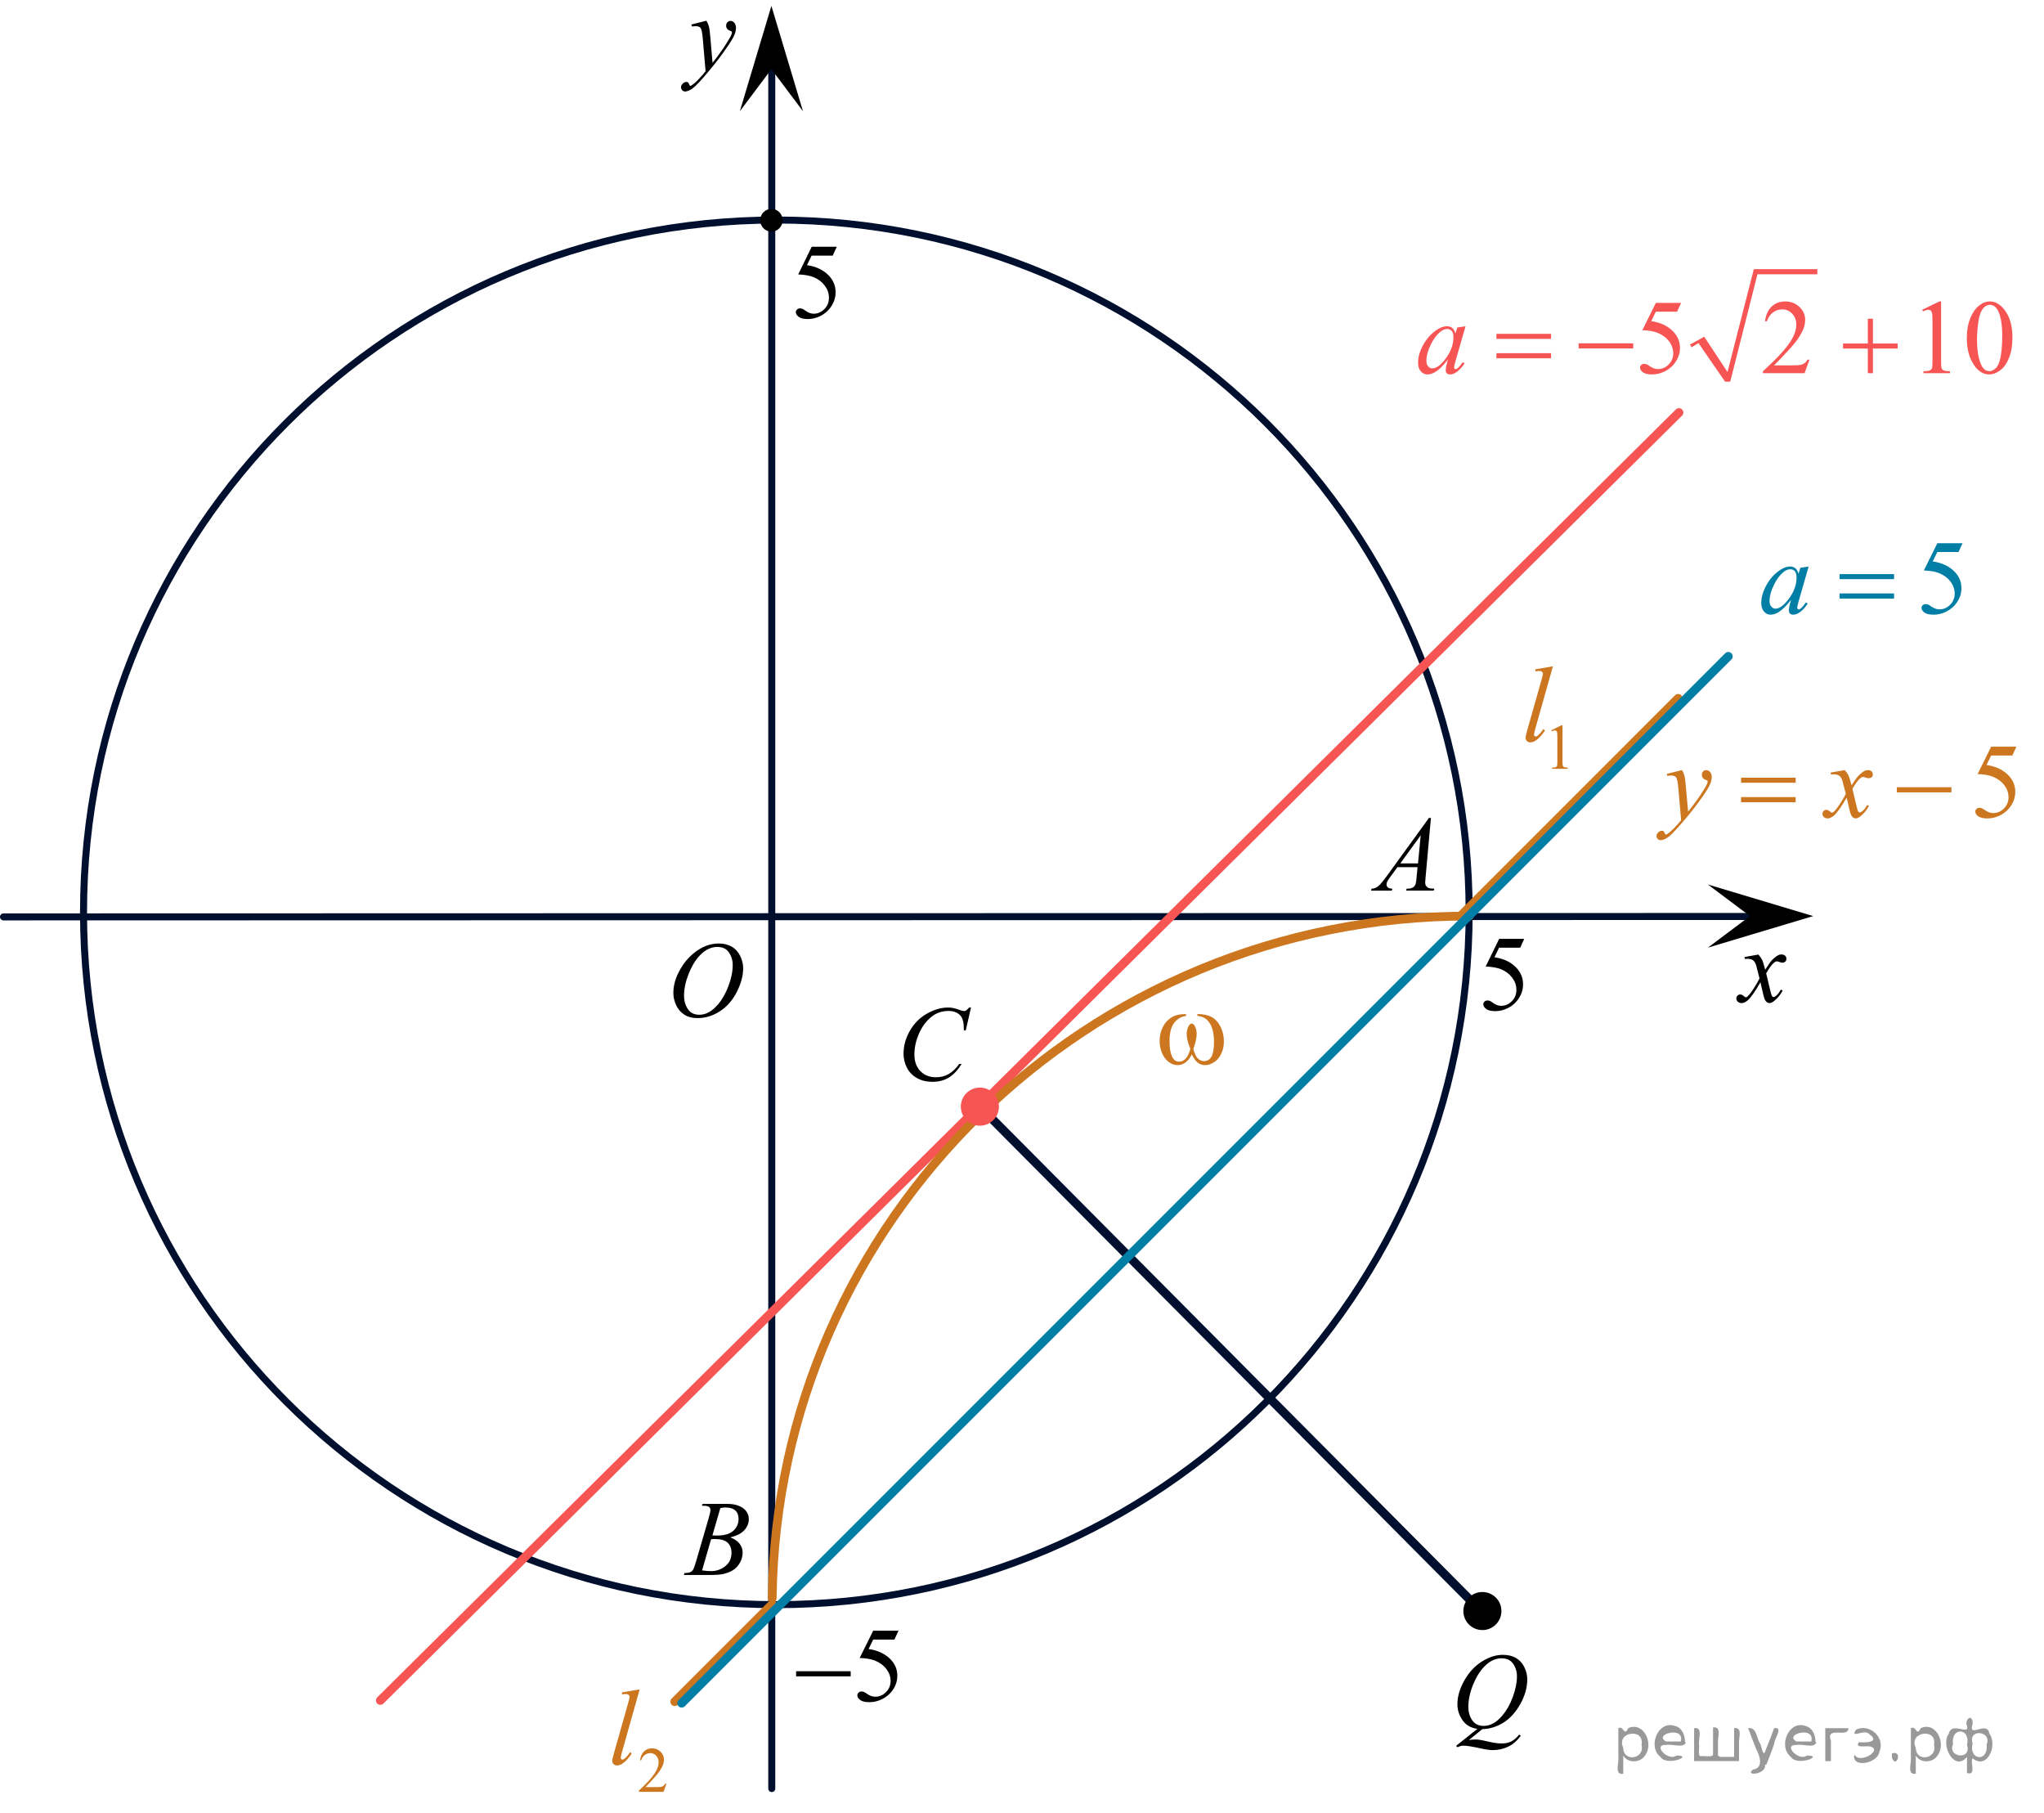 <?xml version="1.0" encoding="utf-8"?>
<!-- Generator: Adobe Illustrator 27.2.0, SVG Export Plug-In . SVG Version: 6.00 Build 0)  -->
<svg version="1.1" id="Слой_1" xmlns="http://www.w3.org/2000/svg" xmlns:xlink="http://www.w3.org/1999/xlink" x="0px" y="0px"
	 width="291.377px" height="258.376px" viewBox="0 0 291.377 258.376" enable-background="new 0 0 291.377 258.376"
	 xml:space="preserve">
<path fill-rule="evenodd" clip-rule="evenodd" fill="none" stroke="#000F2E" stroke-miterlimit="10" d="M110.668,31.359
	c-54.548,0-98.762,44.173-98.762,98.67s44.214,98.67,98.762,98.67c54.547,0,98.762-44.173,98.762-98.67
	S165.214,31.359,110.668,31.359L110.668,31.359z"/>
<line fill="none" stroke="#000F2E" stroke-linecap="round" stroke-linejoin="round" stroke-miterlimit="8" x1="110.016" y1="254.909" x2="110.016" y2="8.35"/>
<line fill="none" stroke="#000F2E" stroke-linecap="round" stroke-linejoin="round" stroke-miterlimit="8" x1="0.5" y1="130.679" x2="250.968" y2="130.617"/>
<path fill="none" stroke="#000F2E" stroke-linecap="round" stroke-linejoin="round" stroke-miterlimit="8" stroke-opacity="0" stroke-dasharray="43.75,25" d="
	M110.668,31.267c-54.548,0-98.762,44.214-98.762,98.762s44.214,98.762,98.762,98.762c54.547,0,98.762-44.214,98.762-98.762
	S165.214,31.267,110.668,31.267L110.668,31.267z"/>
<line fill="none" stroke="#F75454" stroke-width="1.25" stroke-linecap="round" stroke-linejoin="round" stroke-miterlimit="8" x1="54.218" y1="242.349" x2="239.339" y2="58.796"/>
<line fill="none" stroke="#000F2E" stroke-width="1.25" stroke-linecap="round" stroke-linejoin="round" stroke-miterlimit="8" x1="212.228" y1="230.715" x2="139.685" y2="157.72"/>
<path fill-rule="evenodd" clip-rule="evenodd" d="M211.317,227.27c-1.293,0-2.338,1.046-2.338,2.339
	c0,1.291,1.045,2.338,2.338,2.338s2.339-1.047,2.339-2.338C213.656,228.316,212.609,227.27,211.317,227.27
	L211.317,227.27z"/>
<path fill="none" stroke="#CC761F" stroke-width="1.25" stroke-linecap="round" stroke-linejoin="round" stroke-miterlimit="8" d="
	M110.078,227.773c0.676-53.881,44.959-97.212,99.352-97.212"/>
<polygon points="249.463,130.561 243.463,126.061 258.473,130.561 243.463,135.061 "/>
<polygon points="109.966,9.855 105.466,15.855 109.966,0.845 114.466,15.855 "/>
<g>
	<defs>
		<rect id="SVGID_1_" x="92.999" y="130.913" width="16.51" height="18.15"/>
	</defs>
	<clipPath id="SVGID_00000112628339016213110710000005997106167513395622_">
		<use xlink:href="#SVGID_1_"  overflow="visible"/>
	</clipPath>
	<g clip-path="url(#SVGID_00000112628339016213110710000005997106167513395622_)">
		<g>
			<path d="M102.529,134.473c0.67,0,1.25,0.15,1.77,0.44c0.51,0.29,0.91,0.72,1.2,1.3c0.29,0.57,0.44,1.17,0.44,1.78
				c0,1.09-0.31,2.23-0.93,3.43s-1.44,2.11-2.44,2.74c-1,0.63-2.04,0.94-3.12,0.94c-0.77,0-1.42-0.17-1.94-0.52
				c-0.52-0.35-0.9-0.81-1.15-1.38c-0.25-0.57-0.37-1.12-0.37-1.66c0-0.95,0.23-1.89,0.68-2.82c0.45-0.93,0.99-1.7,1.61-2.32
				c0.62-0.62,1.29-1.1,2-1.44c0.71-0.34,1.46-0.5,2.26-0.5L102.529,134.473z M102.279,134.953c-0.49,0-0.97,0.12-1.44,0.37
				s-0.94,0.65-1.4,1.21c-0.46,0.56-0.88,1.3-1.25,2.21c-0.45,1.12-0.68,2.18-0.68,3.17c0,0.71,0.18,1.34,0.54,1.89
				c0.36,0.55,0.91,0.82,1.65,0.82c0.45,0,0.89-0.11,1.32-0.34c0.43-0.22,0.88-0.61,1.35-1.15c0.59-0.68,1.08-1.56,1.48-2.62
				s0.6-2.05,0.6-2.97c0-0.68-0.18-1.28-0.54-1.8c-0.36-0.52-0.9-0.78-1.62-0.78L102.279,134.953z"/>
		</g>
	</g>
</g>
<g>
	<defs>
		<rect id="SVGID_00000177445420502242994710000016329746641800932745_" x="94.385" width="13.74" height="16.7"/>
	</defs>
	<clipPath id="SVGID_00000031915467421250871650000014348130752694582703_">
		<use xlink:href="#SVGID_00000177445420502242994710000016329746641800932745_"  overflow="visible"/>
	</clipPath>
	<g clip-path="url(#SVGID_00000031915467421250871650000014348130752694582703_)">
		<g>
			<path d="M100.715,2.98c0.17,0.29,0.28,0.56,0.35,0.81c0.06,0.25,0.13,0.75,0.19,1.48l0.32,3.68c0.3-0.36,0.72-0.93,1.28-1.7
				c0.27-0.38,0.61-0.89,1-1.55c0.24-0.4,0.39-0.68,0.44-0.84c0.03-0.08,0.04-0.16,0.04-0.25c0-0.05-0.02-0.1-0.05-0.13
				c-0.03-0.03-0.12-0.08-0.27-0.12c-0.15-0.05-0.27-0.13-0.36-0.26c-0.1-0.13-0.14-0.27-0.14-0.44c0-0.2,0.06-0.37,0.18-0.49
				c0.12-0.12,0.27-0.19,0.44-0.19c0.22,0,0.4,0.09,0.55,0.27s0.23,0.43,0.23,0.75c0,0.39-0.13,0.84-0.4,1.35s-0.78,1.28-1.54,2.33
				s-1.68,2.19-2.75,3.42c-0.74,0.85-1.29,1.39-1.65,1.61s-0.67,0.33-0.92,0.33c-0.15,0-0.29-0.06-0.4-0.18s-0.17-0.25-0.17-0.41
				c0-0.19,0.08-0.37,0.24-0.53c0.16-0.16,0.33-0.24,0.52-0.24c0.1,0,0.18,0.02,0.24,0.07c0.04,0.03,0.08,0.1,0.13,0.21
				c0.05,0.12,0.09,0.2,0.13,0.24c0.02,0.02,0.05,0.04,0.09,0.04c0.03,0,0.08-0.03,0.16-0.08c0.27-0.17,0.59-0.44,0.94-0.81
				c0.47-0.49,0.82-0.89,1.05-1.2l-0.41-4.74c-0.07-0.78-0.17-1.26-0.31-1.43s-0.37-0.25-0.69-0.25c-0.1,0-0.29,0.01-0.55,0.04
				l-0.07-0.28l2.16-0.54L100.715,2.98z"/>
		</g>
	</g>
</g>
<g>
	<defs>
		<rect id="SVGID_00000134247496054017757600000015998263593586617478_" x="244.793" y="133.053" width="12.35" height="13.87"/>
	</defs>
	<clipPath id="SVGID_00000116946249142252873170000015927663339238817710_">
		<use xlink:href="#SVGID_00000134247496054017757600000015998263593586617478_"  overflow="visible"/>
	</clipPath>
	<g clip-path="url(#SVGID_00000116946249142252873170000015927663339238817710_)">
		<g>
			<path d="M250.643,136.023c0.24,0.26,0.42,0.52,0.55,0.77c0.09,0.18,0.23,0.65,0.44,1.41l0.65-0.98
				c0.17-0.24,0.38-0.47,0.63-0.68c0.25-0.22,0.46-0.36,0.65-0.44c0.12-0.05,0.25-0.07,0.39-0.07c0.21,0,0.38,0.06,0.51,0.17
				c0.13,0.11,0.19,0.25,0.19,0.42c0,0.19-0.04,0.32-0.11,0.39c-0.14,0.12-0.29,0.19-0.47,0.19c-0.1,0-0.21-0.02-0.33-0.07
				c-0.23-0.08-0.39-0.12-0.46-0.12c-0.12,0-0.26,0.07-0.42,0.21c-0.3,0.26-0.67,0.76-1.09,1.5l0.61,2.56
				c0.09,0.39,0.17,0.63,0.24,0.7c0.06,0.08,0.13,0.12,0.19,0.12c0.1,0,0.22-0.06,0.36-0.17c0.27-0.23,0.5-0.53,0.69-0.89l0.26,0.13
				c-0.31,0.59-0.7,1.07-1.18,1.46c-0.27,0.22-0.5,0.33-0.69,0.33c-0.28,0-0.49-0.16-0.66-0.47c-0.1-0.19-0.32-1.03-0.64-2.5
				c-0.77,1.35-1.38,2.21-1.84,2.6c-0.3,0.25-0.59,0.37-0.87,0.37c-0.2,0-0.38-0.07-0.54-0.22c-0.12-0.11-0.18-0.26-0.18-0.44
				c0-0.16,0.05-0.3,0.16-0.41s0.24-0.16,0.4-0.16s0.32,0.08,0.5,0.24c0.13,0.11,0.23,0.17,0.29,0.17c0.06,0,0.14-0.04,0.23-0.12
				c0.23-0.19,0.55-0.6,0.94-1.22c0.39-0.62,0.66-1.08,0.78-1.36c-0.3-1.21-0.47-1.84-0.49-1.91c-0.11-0.32-0.26-0.55-0.44-0.68
				c-0.18-0.13-0.45-0.2-0.8-0.2c-0.11,0-0.24,0-0.39,0.01v-0.27l1.97-0.35L250.643,136.023z"/>
		</g>
	</g>
</g>
<line fill="none" stroke="#CC761F" stroke-width="1.25" stroke-linecap="round" stroke-linejoin="round" stroke-miterlimit="8" x1="96.188" y1="242.522" x2="110.078" y2="228.633"/>
<line fill="none" stroke="#CC761F" stroke-width="1.25" stroke-linecap="round" stroke-linejoin="round" stroke-miterlimit="8" x1="208.143" y1="130.615" x2="239.225" y2="99.532"/>
<line fill="none" stroke="#007EA5" stroke-width="1.25" stroke-linecap="round" stroke-linejoin="round" stroke-miterlimit="8" x1="97.176" y1="242.744" x2="246.372" y2="93.547"/>
<circle fill="#F75454" stroke="#F75454" stroke-width="0.75" stroke-miterlimit="10" cx="139.685" cy="157.72" r="2.34"/>
<circle stroke="#000000" stroke-width="0.75" stroke-miterlimit="10" cx="211.317" cy="229.609" r="2.338"/>
<g>
	<g>
		<defs>
			<rect id="SVGID_00000080186965514059449450000011033225211670506942_" x="214.846" y="90.304" width="12.29" height="22.29"/>
		</defs>
		<clipPath id="SVGID_00000081625805722287717080000000121264412056015789_">
			<use xlink:href="#SVGID_00000080186965514059449450000011033225211670506942_"  overflow="visible"/>
		</clipPath>
		<g clip-path="url(#SVGID_00000081625805722287717080000000121264412056015789_)">
			<g>
				<path fill="#CC761F" d="M221.146,104.084l1.45-0.72h0.14v5.13c0,0.34,0.01,0.55,0.04,0.64c0.03,0.08,0.09,0.15,0.17,0.19
					s0.27,0.07,0.54,0.08v0.17h-2.24v-0.17c0.28,0,0.46-0.03,0.54-0.07s0.14-0.1,0.17-0.17c0.03-0.07,0.05-0.29,0.05-0.66v-3.28
					c0-0.44-0.01-0.73-0.04-0.85c-0.02-0.1-0.06-0.17-0.11-0.21c-0.05-0.04-0.12-0.07-0.2-0.07c-0.11,0-0.26,0.05-0.45,0.14
					l-0.07-0.14L221.146,104.084z"/>
			</g>
		</g>
	</g>
	<g>
		<defs>
			<rect id="SVGID_00000165221312306831271680000013831561328864141234_" x="214.846" y="90.304" width="12.29" height="22.29"/>
		</defs>
		<clipPath id="SVGID_00000161608257832759289720000004497654457988292519_">
			<use xlink:href="#SVGID_00000165221312306831271680000013831561328864141234_"  overflow="visible"/>
		</clipPath>
		<g clip-path="url(#SVGID_00000161608257832759289720000004497654457988292519_)">
			<g>
				<path fill="#CC761F" d="M221.366,94.984l-2.51,8.9c-0.12,0.44-0.18,0.72-0.18,0.82c0,0.07,0.02,0.14,0.07,0.19
					s0.1,0.08,0.17,0.08c0.09,0,0.19-0.04,0.3-0.13c0.25-0.21,0.52-0.52,0.8-0.95l0.22,0.23c-0.46,0.67-0.89,1.13-1.28,1.4
					c-0.29,0.19-0.56,0.28-0.82,0.28c-0.19,0-0.34-0.07-0.47-0.19c-0.12-0.13-0.19-0.28-0.19-0.45c0-0.18,0.08-0.55,0.24-1.11
					l1.99-7.02c0.16-0.57,0.24-0.9,0.24-0.99c0-0.12-0.05-0.22-0.14-0.3c-0.09-0.08-0.24-0.12-0.43-0.12
					c-0.11,0-0.28,0.02-0.51,0.05v-0.28l2.51-0.43L221.366,94.984z"/>
			</g>
		</g>
	</g>
</g>
<g>
	<g>
		<defs>
			<rect id="SVGID_00000023280692302784071010000003906580986711031177_" x="84.639" y="236.096" width="13.67" height="22.28"/>
		</defs>
		<clipPath id="SVGID_00000007410790732505162490000012168295486893290674_">
			<use xlink:href="#SVGID_00000023280692302784071010000003906580986711031177_"  overflow="visible"/>
		</clipPath>
		<g clip-path="url(#SVGID_00000007410790732505162490000012168295486893290674_)">
			<g>
				<path fill="#CC761F" d="M95.01,254.206l-0.42,1.17h-3.52v-0.17c1.04-0.96,1.77-1.75,2.19-2.36s0.63-1.17,0.63-1.67
					c0-0.39-0.12-0.7-0.35-0.95s-0.51-0.37-0.83-0.37c-0.29,0-0.56,0.09-0.79,0.26c-0.23,0.18-0.41,0.43-0.52,0.77h-0.16
					c0.07-0.55,0.26-0.98,0.57-1.27c0.3-0.3,0.68-0.44,1.14-0.44c0.48,0,0.89,0.16,1.21,0.48c0.32,0.32,0.49,0.69,0.49,1.12
					c0,0.31-0.07,0.62-0.21,0.92c-0.22,0.48-0.57,1-1.06,1.54c-0.73,0.81-1.19,1.3-1.37,1.47h1.56c0.32,0,0.54-0.01,0.67-0.04
					c0.13-0.02,0.24-0.07,0.34-0.15c0.1-0.07,0.19-0.18,0.27-0.31C94.85,254.206,95.01,254.206,95.01,254.206z"/>
			</g>
		</g>
	</g>
	<g>
		<defs>
			<rect id="SVGID_00000169545873579054752310000000635640029053012122_" x="84.639" y="236.096" width="13.67" height="22.28"/>
		</defs>
		<clipPath id="SVGID_00000142897036202722975020000017244404877513183399_">
			<use xlink:href="#SVGID_00000169545873579054752310000000635640029053012122_"  overflow="visible"/>
		</clipPath>
		<g clip-path="url(#SVGID_00000142897036202722975020000017244404877513183399_)">
			<g>
				<path fill="#CC761F" d="M91.18,240.796l-2.51,8.9c-0.12,0.44-0.18,0.72-0.18,0.82c0,0.07,0.02,0.14,0.07,0.19
					c0.05,0.05,0.1,0.08,0.17,0.08c0.09,0,0.19-0.04,0.3-0.13c0.25-0.21,0.52-0.52,0.8-0.95l0.22,0.23
					c-0.46,0.67-0.89,1.13-1.29,1.4c-0.29,0.19-0.56,0.28-0.82,0.28c-0.19,0-0.34-0.07-0.47-0.19c-0.12-0.13-0.19-0.28-0.19-0.45
					c0-0.18,0.08-0.55,0.24-1.11l1.99-7.02c0.16-0.57,0.24-0.9,0.24-0.99c0-0.12-0.05-0.22-0.14-0.3c-0.09-0.08-0.24-0.12-0.43-0.12
					c-0.11,0-0.28,0.02-0.51,0.05v-0.28l2.51-0.43V240.796z"/>
			</g>
		</g>
	</g>
</g>
<g>
	<defs>
		<rect id="SVGID_00000139288045112089806540000018300516939374112680_" x="162.469" y="140.444" width="15.06" height="15.31"/>
	</defs>
	<clipPath id="SVGID_00000054982491513099291230000010618196050345858448_">
		<use xlink:href="#SVGID_00000139288045112089806540000018300516939374112680_"  overflow="visible"/>
	</clipPath>
	<g clip-path="url(#SVGID_00000054982491513099291230000010618196050345858448_)">
		<g>
			<path fill="#CC761F" d="M170.689,144.794v-0.27c0.83,0,1.5,0.14,2.03,0.43c0.53,0.29,0.95,0.75,1.27,1.38
				c0.32,0.63,0.48,1.33,0.48,2.09c0,0.64-0.12,1.23-0.38,1.76c-0.25,0.53-0.59,0.94-1.03,1.21s-0.85,0.41-1.24,0.41
				c-0.43,0-0.8-0.12-1.1-0.37s-0.58-0.64-0.82-1.16c-0.27,0.53-0.58,0.92-0.92,1.16c-0.34,0.25-0.72,0.37-1.14,0.37
				c-0.37,0-0.76-0.13-1.16-0.4c-0.4-0.27-0.74-0.68-0.99-1.23s-0.38-1.16-0.38-1.81c0-0.7,0.14-1.34,0.42-1.92
				c0.22-0.45,0.49-0.82,0.83-1.11c0.34-0.29,0.69-0.5,1.07-0.62c0.38-0.12,0.86-0.18,1.44-0.18v0.27c-0.68,0.07-1.24,0.4-1.69,0.98
				c-0.44,0.59-0.66,1.45-0.66,2.59c0,1.14,0.17,1.94,0.51,2.47c0.21,0.31,0.49,0.47,0.87,0.47c0.31,0,0.6-0.13,0.88-0.39
				c0.28-0.26,0.51-0.73,0.71-1.41c-0.22-0.58-0.36-1.02-0.42-1.3s-0.1-0.56-0.1-0.82c0-0.48,0.11-0.9,0.33-1.25
				c0.11-0.17,0.24-0.26,0.38-0.26s0.28,0.09,0.39,0.26c0.21,0.33,0.32,0.73,0.32,1.2c0,0.58-0.16,1.3-0.48,2.16
				c0.19,0.68,0.41,1.14,0.67,1.38c0.26,0.24,0.55,0.35,0.87,0.35c0.38,0,0.69-0.15,0.93-0.46c0.32-0.41,0.48-1.17,0.48-2.3
				c0-1.36-0.3-2.37-0.89-3.01c-0.36-0.39-0.85-0.62-1.48-0.68V144.794z"/>
		</g>
	</g>
</g>
<ellipse cx="109.968" cy="31.39" rx="1.6" ry="1.62"/>
<g>
	<defs>
		<rect id="SVGID_00000046326995535163780840000012895353444837371322_" x="208.666" y="130.029" width="12.36" height="18.07"/>
	</defs>
	<clipPath id="SVGID_00000017479814580781281580000014862896529322739338_">
		<use xlink:href="#SVGID_00000046326995535163780840000012895353444837371322_"  overflow="visible"/>
	</clipPath>
	<g clip-path="url(#SVGID_00000017479814580781281580000014862896529322739338_)">
		<g>
			<path d="M217.286,133.799l-0.58,1.27h-3.01l-0.66,1.36c1.3,0.19,2.34,0.68,3.1,1.47c0.65,0.68,0.98,1.47,0.98,2.39
				c0,0.53-0.11,1.03-0.32,1.48c-0.21,0.45-0.48,0.84-0.81,1.16c-0.33,0.32-0.69,0.58-1.08,0.77c-0.57,0.27-1.15,0.41-1.74,0.41
				s-1.04-0.1-1.31-0.31c-0.27-0.21-0.41-0.43-0.41-0.68c0-0.14,0.06-0.26,0.17-0.37s0.26-0.16,0.43-0.16
				c0.13,0,0.24,0.02,0.34,0.06c0.1,0.04,0.26,0.14,0.49,0.31c0.37,0.26,0.74,0.39,1.12,0.39c0.58,0,1.08-0.22,1.52-0.66
				c0.44-0.44,0.65-0.98,0.65-1.61c0-0.63-0.19-1.18-0.58-1.71s-0.92-0.94-1.61-1.23c-0.54-0.22-1.27-0.35-2.19-0.39l1.92-3.94h3.59
				L217.286,133.799z"/>
		</g>
	</g>
</g>
<g>
	<defs>
		<rect id="SVGID_00000065757712250277193460000008896576145335866030_" x="110.668" y="31.39" width="12.36" height="18.07"/>
	</defs>
	<clipPath id="SVGID_00000154402289534607642770000004597832777572982432_">
		<use xlink:href="#SVGID_00000065757712250277193460000008896576145335866030_"  overflow="visible"/>
	</clipPath>
	<g clip-path="url(#SVGID_00000154402289534607642770000004597832777572982432_)">
		<g>
			<path d="M119.287,35.16l-0.58,1.27h-3.01l-0.66,1.36c1.3,0.19,2.34,0.68,3.1,1.47c0.65,0.68,0.98,1.47,0.98,2.39
				c0,0.53-0.11,1.03-0.32,1.48s-0.48,0.84-0.81,1.16s-0.69,0.58-1.08,0.77c-0.57,0.27-1.15,0.41-1.74,0.41
				c-0.59,0-1.04-0.1-1.31-0.31c-0.27-0.21-0.41-0.43-0.41-0.68c0-0.14,0.06-0.26,0.17-0.37s0.26-0.16,0.43-0.16
				c0.13,0,0.24,0.02,0.34,0.06c0.1,0.04,0.26,0.14,0.49,0.31c0.37,0.26,0.74,0.39,1.12,0.39c0.58,0,1.08-0.22,1.52-0.66
				c0.44-0.44,0.65-0.98,0.65-1.61c0-0.63-0.19-1.18-0.58-1.71c-0.39-0.53-0.92-0.94-1.61-1.23c-0.54-0.22-1.27-0.35-2.19-0.39
				l1.92-3.94h3.59L119.287,35.16z"/>
		</g>
	</g>
</g>
<g>
	<defs>
		<rect id="SVGID_00000019673483994067312090000000711931129991684736_" x="204.805" y="232.299" width="16.51" height="20.84"/>
	</defs>
	<clipPath id="SVGID_00000155125819391673998870000001380569120472736152_">
		<use xlink:href="#SVGID_00000019673483994067312090000000711931129991684736_"  overflow="visible"/>
	</clipPath>
	<g clip-path="url(#SVGID_00000155125819391673998870000001380569120472736152_)">
		<g>
			<path d="M211.305,246.44l-1.91,1.56c0.3-0.05,0.58-0.08,0.84-0.08s0.47,0.01,0.68,0.04c0.21,0.03,0.66,0.12,1.34,0.28
				c0.69,0.16,1.29,0.24,1.8,0.24c0.55,0,1.01-0.1,1.39-0.29c0.38-0.19,0.75-0.51,1.11-0.96l0.24,0.12
				c-0.51,0.74-1.11,1.27-1.8,1.59c-0.69,0.33-1.42,0.49-2.19,0.49c-0.43,0-1.02-0.09-1.76-0.25c-1.14-0.25-1.93-0.38-2.39-0.38
				c-0.17,0-0.31,0.01-0.42,0.04s-0.27,0.09-0.49,0.18l-0.17-0.2l3.03-2.42c-0.94-0.13-1.65-0.54-2.13-1.25
				c-0.48-0.7-0.72-1.45-0.72-2.25c0-1.09,0.33-2.22,0.98-3.38c0.65-1.16,1.49-2.07,2.5-2.71c1.02-0.64,2.02-0.96,3-0.96
				c0.73,0,1.35,0.15,1.87,0.45s0.91,0.73,1.19,1.3c0.28,0.57,0.42,1.15,0.42,1.75c0,1.14-0.32,2.3-0.97,3.48
				c-0.65,1.17-1.45,2.06-2.4,2.67c-0.96,0.6-1.98,0.92-3.06,0.94H211.305z M214.075,236.339c-0.49,0-0.97,0.12-1.44,0.37
				s-0.94,0.65-1.4,1.21c-0.46,0.56-0.88,1.29-1.25,2.2c-0.45,1.11-0.67,2.17-0.67,3.16c0,0.71,0.18,1.33,0.54,1.88
				c0.36,0.54,0.91,0.82,1.65,0.82c0.44,0,0.88-0.11,1.32-0.34c0.43-0.22,0.88-0.6,1.34-1.14c0.59-0.69,1.09-1.56,1.48-2.62
				c0.39-1.06,0.6-2.04,0.6-2.96c0-0.67-0.18-1.27-0.54-1.79c-0.36-0.52-0.9-0.78-1.63-0.78V236.339z"/>
		</g>
	</g>
</g>
<g>
	<g>
		<defs>
			<rect id="SVGID_00000014618056321729019730000013991530755383648642_" x="110.668" y="228.699" width="20.7" height="17.87"/>
		</defs>
		<clipPath id="SVGID_00000120519542038306547230000008922286816004974237_">
			<use xlink:href="#SVGID_00000014618056321729019730000013991530755383648642_"  overflow="visible"/>
		</clipPath>
		<g clip-path="url(#SVGID_00000120519542038306547230000008922286816004974237_)">
			<path d="M128.077,232.429l-0.58,1.25h-3.02l-0.66,1.34c1.31,0.19,2.35,0.68,3.11,1.45c0.66,0.67,0.99,1.46,0.99,2.36
				c0,0.53-0.11,1.01-0.32,1.46s-0.49,0.83-0.81,1.14c-0.33,0.31-0.69,0.57-1.09,0.76c-0.57,0.27-1.15,0.41-1.75,0.41
				s-1.04-0.1-1.32-0.31s-0.41-0.43-0.41-0.68c0-0.14,0.06-0.26,0.17-0.37s0.26-0.16,0.43-0.16c0.13,0,0.24,0.02,0.34,0.06
				c0.1,0.04,0.26,0.14,0.49,0.3c0.37,0.26,0.75,0.38,1.13,0.38c0.58,0,1.09-0.22,1.52-0.65c0.44-0.44,0.66-0.97,0.66-1.59
				s-0.2-1.17-0.59-1.69s-0.93-0.93-1.62-1.21c-0.54-0.22-1.27-0.35-2.2-0.38l1.93-3.89h3.6V232.429z"/>
		</g>
	</g>
	<g>
		<defs>
			<rect id="SVGID_00000000217606113767617510000003453270314219841457_" x="110.668" y="228.699" width="20.7" height="17.87"/>
		</defs>
		<clipPath id="SVGID_00000047745550116236972730000006094428676620130716_">
			<use xlink:href="#SVGID_00000000217606113767617510000003453270314219841457_"  overflow="visible"/>
		</clipPath>
		<g clip-path="url(#SVGID_00000047745550116236972730000006094428676620130716_)">
			<path d="M113.487,238.189h7.78v0.73h-7.78V238.189z"/>
		</g>
	</g>
</g>
<g>
	<defs>
		<rect id="SVGID_00000162353130216411738380000005308199780375159444_" x="192.483" y="113.011" width="15.12" height="16.69"/>
	</defs>
	<clipPath id="SVGID_00000159466135418559399690000003223663311334697904_">
		<use xlink:href="#SVGID_00000162353130216411738380000005308199780375159444_"  overflow="visible"/>
	</clipPath>
	<g clip-path="url(#SVGID_00000159466135418559399690000003223663311334697904_)">
		<g>
			<path d="M203.983,116.561l-0.76,8.43c-0.04,0.39-0.06,0.65-0.06,0.78c0,0.2,0.04,0.35,0.11,0.46c0.09,0.14,0.22,0.25,0.38,0.32
				c0.16,0.07,0.43,0.1,0.81,0.1l-0.08,0.28h-3.94l0.08-0.28h0.17c0.32,0,0.58-0.07,0.78-0.21c0.14-0.09,0.25-0.25,0.33-0.47
				c0.05-0.15,0.11-0.52,0.15-1.09l0.12-1.29h-2.87l-1.02,1.4c-0.23,0.31-0.38,0.54-0.44,0.68c-0.06,0.14-0.09,0.27-0.09,0.39
				c0,0.16,0.06,0.3,0.19,0.41c0.13,0.12,0.34,0.18,0.64,0.19l-0.08,0.28h-2.96l0.08-0.28c0.36-0.01,0.69-0.14,0.96-0.37
				c0.28-0.23,0.69-0.73,1.24-1.48l5.98-8.24h0.26L203.983,116.561z M202.523,119.051l-2.9,4h2.52L202.523,119.051z"/>
		</g>
	</g>
</g>
<g>
	<defs>
		<rect id="SVGID_00000139293943130346993430000005066716480459121087_" x="94.846" y="210.57" width="15.12" height="16.7"/>
	</defs>
	<clipPath id="SVGID_00000137096696757790953980000005935141966822290315_">
		<use xlink:href="#SVGID_00000139293943130346993430000005066716480459121087_"  overflow="visible"/>
	</clipPath>
	<g clip-path="url(#SVGID_00000137096696757790953980000005935141966822290315_)">
		<g>
			<path d="M100.055,214.62l0.1-0.28h3.57c0.6,0,1.14,0.09,1.61,0.28s0.82,0.45,1.06,0.79c0.24,0.34,0.35,0.7,0.35,1.08
				c0,0.58-0.21,1.11-0.62,1.58s-1.09,0.82-2.03,1.04c0.61,0.23,1.05,0.53,1.34,0.91c0.29,0.38,0.43,0.79,0.43,1.25
				c0,0.5-0.13,0.98-0.38,1.44c-0.26,0.46-0.58,0.82-0.99,1.07c-0.4,0.25-0.89,0.44-1.45,0.56c-0.4,0.09-1.03,0.13-1.89,0.13h-3.67
				l0.1-0.28c0.38,0,0.65-0.05,0.78-0.11c0.2-0.09,0.34-0.2,0.42-0.34c0.12-0.19,0.28-0.62,0.47-1.3l1.79-6.14
				c0.15-0.52,0.23-0.88,0.23-1.09c0-0.18-0.07-0.33-0.2-0.44c-0.13-0.11-0.39-0.16-0.77-0.16c-0.08,0-0.16,0-0.24,0
				L100.055,214.62z M100.096,223.82c0.53,0.07,0.95,0.1,1.25,0.1c0.77,0,1.45-0.23,2.04-0.7c0.59-0.47,0.89-1.1,0.89-1.91
				c0-0.61-0.18-1.09-0.55-1.44c-0.37-0.35-0.96-0.52-1.78-0.52c-0.16,0-0.35,0-0.58,0.02l-1.28,4.43L100.096,223.82z
				 M101.555,218.83c0.32,0,0.55,0.02,0.69,0.02c1.02,0,1.79-0.23,2.29-0.68s0.75-1.01,0.75-1.69c0-0.51-0.15-0.91-0.46-1.2
				c-0.31-0.29-0.79-0.43-1.46-0.43c-0.18,0-0.4,0.03-0.68,0.09C102.686,214.94,101.555,218.83,101.555,218.83z"/>
		</g>
	</g>
</g>
<g>
	<defs>
		<rect id="SVGID_00000178926382812191763500000016017907909222047408_" x="125.7" y="140.023" width="16.51" height="18.08"/>
	</defs>
	<clipPath id="SVGID_00000067944771623968607580000011800979556452440999_">
		<use xlink:href="#SVGID_00000178926382812191763500000016017907909222047408_"  overflow="visible"/>
	</clipPath>
	<g clip-path="url(#SVGID_00000067944771623968607580000011800979556452440999_)">
		<g>
			<path d="M138.42,143.583l-0.75,3.28h-0.27l-0.03-0.82c-0.02-0.3-0.08-0.56-0.17-0.8c-0.09-0.24-0.22-0.44-0.4-0.61
				c-0.18-0.17-0.4-0.31-0.67-0.4c-0.27-0.1-0.57-0.15-0.9-0.15c-0.88,0-1.65,0.24-2.31,0.73c-0.84,0.62-1.5,1.5-1.98,2.64
				c-0.39,0.94-0.59,1.88-0.59,2.85c0,0.97,0.28,1.76,0.85,2.35c0.57,0.59,1.3,0.88,2.21,0.88c0.68,0,1.29-0.15,1.83-0.46
				c0.53-0.31,1.03-0.78,1.49-1.43h0.35c-0.54,0.87-1.14,1.51-1.8,1.92s-1.45,0.62-2.37,0.62c-0.82,0-1.54-0.17-2.17-0.52
				c-0.63-0.35-1.11-0.83-1.44-1.46s-0.5-1.3-0.5-2.02c0-1.11,0.29-2.18,0.88-3.23c0.59-1.05,1.39-1.87,2.41-2.46
				c1.02-0.59,2.05-0.9,3.09-0.9c0.49,0,1.03,0.12,1.64,0.35c0.27,0.1,0.46,0.15,0.58,0.15c0.12,0,0.22-0.02,0.31-0.07
				c0.09-0.05,0.24-0.19,0.44-0.43h0.27V143.583z"/>
		</g>
	</g>
</g>
<g>
	<defs>
		<polygon id="SVGID_00000048461943423542952820000008883165562281917071_" points="248.19,91.561 282.621,91.561 
			282.621,73.69 248.19,73.69 248.19,91.561 		"/>
	</defs>
	<clipPath id="SVGID_00000160176321703135093920000016593127540783584168_">
		<use xlink:href="#SVGID_00000048461943423542952820000008883165562281917071_"  overflow="visible"/>
	</clipPath>
	<g clip-path="url(#SVGID_00000160176321703135093920000016593127540783584168_)">
		<path fill="#007EA5" d="M279.77,77.416l-0.577,1.255h-3.018l-0.658,1.344c1.307,0.192,2.342,0.677,3.106,1.454
			c0.656,0.67,0.984,1.458,0.984,2.363c0,0.526-0.107,1.014-0.322,1.462s-0.484,0.829-0.81,1.145
			c-0.326,0.315-0.689,0.568-1.088,0.761c-0.567,0.271-1.149,0.405-1.745,0.405c-0.603,0-1.04-0.102-1.313-0.306
			s-0.41-0.43-0.41-0.676c0-0.138,0.057-0.26,0.17-0.365c0.113-0.106,0.256-0.159,0.429-0.159
			c0.128,0,0.24,0.019,0.337,0.06c0.096,0.039,0.26,0.14,0.492,0.303c0.369,0.256,0.744,0.384,1.124,0.384
			c0.577,0,1.084-0.218,1.52-0.653c0.435-0.436,0.654-0.967,0.654-1.592c0-0.606-0.195-1.17-0.585-1.694
			s-0.927-0.929-1.612-1.215c-0.537-0.222-1.27-0.35-2.197-0.384l1.924-3.891H279.77z"/>
	</g>
	<g clip-path="url(#SVGID_00000160176321703135093920000016593127540783584168_)">
		<path fill="#007EA5" d="M257.825,80.746l-1.442,5.007l-0.163,0.672c-0.015,0.064-0.022,0.118-0.022,0.162
			c0,0.079,0.024,0.147,0.074,0.207c0.039,0.044,0.089,0.066,0.147,0.066c0.065,0,0.148-0.039,0.252-0.118
			c0.192-0.143,0.448-0.439,0.769-0.886l0.251,0.177c-0.34,0.512-0.69,0.902-1.05,1.17
			c-0.36,0.269-0.693,0.402-0.999,0.402c-0.212,0-0.371-0.053-0.477-0.158c-0.106-0.105-0.159-0.26-0.159-0.462
			c0-0.241,0.054-0.559,0.162-0.952l0.155-0.554c-0.645,0.842-1.24,1.43-1.782,1.765
			c-0.39,0.241-0.772,0.361-1.147,0.361c-0.36,0-0.671-0.148-0.933-0.446c-0.261-0.298-0.392-0.708-0.392-1.23
			c0-0.782,0.235-1.608,0.706-2.477c0.471-0.869,1.069-1.565,1.794-2.086c0.567-0.414,1.103-0.621,1.605-0.621
			c0.301,0,0.551,0.079,0.751,0.236c0.199,0.158,0.352,0.419,0.455,0.783l0.266-0.842L257.825,80.746z
			 M255.191,81.13c-0.315,0-0.651,0.147-1.006,0.442c-0.503,0.419-0.951,1.039-1.343,1.861
			c-0.392,0.821-0.588,1.565-0.588,2.229c0,0.335,0.084,0.6,0.251,0.794c0.168,0.194,0.36,0.291,0.577,0.291
			c0.538,0,1.122-0.396,1.753-1.188c0.844-1.053,1.266-2.134,1.266-3.241c0-0.418-0.082-0.721-0.244-0.908
			C255.694,81.223,255.472,81.13,255.191,81.13z"/>
	</g>
	<g clip-path="url(#SVGID_00000160176321703135093920000016593127540783584168_)">
		<path fill="#007EA5" d="M262.234,81.824h7.767v0.717h-7.767V81.824z M262.234,84.579h7.767v0.731h-7.767V84.579z"/>
	</g>
</g>
<g>
	<defs>
		<polygon id="SVGID_00000142163646036504918880000000754267362693892753_" points="199.253,57.319 290.333,57.319 
			290.333,35.308 199.253,35.308 199.253,57.319 		"/>
	</defs>
	<clipPath id="SVGID_00000171695490754112643680000005470800888012007299_">
		<use xlink:href="#SVGID_00000142163646036504918880000000754267362693892753_"  overflow="visible"/>
	</clipPath>
	
		<line clip-path="url(#SVGID_00000171695490754112643680000005470800888012007299_)" fill="#F75454" stroke="#000000" stroke-width="0" stroke-linecap="square" stroke-miterlimit="10" x1="240.998" y1="49.28" x2="242.507" y2="48.42"/>
	
		<line clip-path="url(#SVGID_00000171695490754112643680000005470800888012007299_)" fill="#F75454" stroke="#000000" stroke-width="0" stroke-linecap="square" stroke-miterlimit="10" x1="242.507" y1="48.42" x2="246.259" y2="54.396"/>
	
		<line clip-path="url(#SVGID_00000171695490754112643680000005470800888012007299_)" fill="#F75454" stroke="#000000" stroke-width="0" stroke-linecap="square" stroke-miterlimit="10" x1="246.259" y1="54.396" x2="250.27" y2="38.704"/>
	
		<line clip-path="url(#SVGID_00000171695490754112643680000005470800888012007299_)" fill="#F75454" stroke="#000000" stroke-width="0" stroke-linecap="square" stroke-miterlimit="10" x1="250.27" y1="38.704" x2="259.067" y2="38.704"/>
	
		<polygon clip-path="url(#SVGID_00000171695490754112643680000005470800888012007299_)" fill-rule="evenodd" clip-rule="evenodd" fill="#F75454" points="
		240.912,49.108 242.939,47.99 246.259,53.02 250.011,38.361 259.067,38.361 259.067,39.091 250.529,39.091 
		246.647,54.396 245.914,54.396 242.119,48.893 241.127,49.495 	"/>
	<g clip-path="url(#SVGID_00000171695490754112643680000005470800888012007299_)">
		<path fill="#F75454" d="M239.648,43.167l-0.579,1.256h-3.023l-0.66,1.345c1.31,0.192,2.348,0.678,3.113,1.456
			c0.657,0.67,0.986,1.458,0.986,2.364c0,0.527-0.108,1.015-0.323,1.463s-0.485,0.83-0.811,1.145
			s-0.69,0.569-1.089,0.761c-0.568,0.272-1.152,0.407-1.75,0.407c-0.603,0-1.041-0.102-1.315-0.307
			c-0.274-0.205-0.411-0.43-0.411-0.677c0-0.138,0.057-0.26,0.17-0.365c0.114-0.106,0.257-0.159,0.431-0.159
			c0.128,0,0.24,0.019,0.337,0.06c0.097,0.039,0.261,0.14,0.493,0.303c0.37,0.256,0.746,0.384,1.126,0.384
			c0.578,0,1.086-0.218,1.523-0.653c0.438-0.436,0.656-0.967,0.656-1.593c0-0.606-0.195-1.171-0.586-1.695
			c-0.391-0.525-0.929-0.93-1.615-1.216c-0.539-0.222-1.272-0.35-2.202-0.384l1.928-3.894H239.648z"/>
		<path fill="#F75454" d="M257.946,51.258l-0.704,1.929h-5.93v-0.273c1.744-1.586,2.973-2.882,3.684-3.887
			c0.712-1.005,1.067-1.924,1.067-2.756c0-0.636-0.195-1.157-0.585-1.566c-0.391-0.409-0.857-0.613-1.401-0.613
			c-0.494,0-0.938,0.144-1.33,0.433c-0.394,0.288-0.684,0.71-0.871,1.267h-0.274
			c0.123-0.911,0.441-1.61,0.952-2.099c0.512-0.487,1.15-0.731,1.916-0.731c0.815,0,1.496,0.262,2.042,0.783
			c0.546,0.522,0.819,1.139,0.819,1.848c0,0.507-0.118,1.015-0.355,1.522c-0.366,0.798-0.959,1.643-1.779,2.534
			c-1.23,1.34-1.999,2.147-2.305,2.423h2.623c0.534,0,0.908-0.019,1.123-0.059s0.409-0.119,0.582-0.24
			c0.173-0.12,0.324-0.292,0.452-0.514H257.946z"/>
		<path fill="#F75454" d="M274.017,44.15l2.445-1.19h0.245v8.461c0,0.561,0.023,0.911,0.07,1.049
			s0.144,0.244,0.293,0.317c0.147,0.074,0.449,0.116,0.904,0.126v0.273h-3.78v-0.273
			c0.475-0.01,0.78-0.051,0.919-0.122s0.234-0.167,0.289-0.288c0.055-0.12,0.081-0.481,0.081-1.082v-5.409
			c0-0.729-0.024-1.197-0.073-1.403c-0.035-0.158-0.098-0.273-0.19-0.348s-0.201-0.111-0.33-0.111
			c-0.183,0-0.438,0.077-0.764,0.23L274.017,44.15z"/>
		<path fill="#F75454" d="M280.376,48.237c0-1.144,0.173-2.127,0.519-2.952s0.806-1.44,1.379-1.844
			c0.444-0.32,0.904-0.48,1.378-0.48c0.771,0,1.463,0.392,2.076,1.175c0.766,0.971,1.148,2.286,1.148,3.946
			c0,1.162-0.168,2.149-0.504,2.963c-0.336,0.812-0.765,1.402-1.286,1.77s-1.024,0.551-1.508,0.551
			c-0.959,0-1.757-0.565-2.394-1.692C280.645,50.721,280.376,49.577,280.376,48.237z M281.828,48.421
			c0,1.379,0.171,2.505,0.512,3.377c0.281,0.733,0.701,1.101,1.26,1.101c0.268,0,0.544-0.119,0.83-0.358
			c0.287-0.239,0.505-0.64,0.652-1.201c0.228-0.847,0.341-2.041,0.341-3.583c0-1.143-0.118-2.096-0.355-2.859
			c-0.178-0.566-0.407-0.969-0.69-1.205c-0.202-0.162-0.447-0.243-0.733-0.243c-0.336,0-0.635,0.15-0.897,0.45
			c-0.355,0.409-0.598,1.052-0.726,1.929C281.893,46.705,281.828,47.569,281.828,48.421z"/>
	</g>
	<g clip-path="url(#SVGID_00000171695490754112643680000005470800888012007299_)">
		<path fill="#F75454" d="M208.915,46.501l-1.445,5.009l-0.163,0.673c-0.015,0.065-0.022,0.118-0.022,0.162
			c0,0.079,0.024,0.148,0.074,0.207c0.04,0.045,0.089,0.066,0.148,0.066c0.065,0,0.148-0.039,0.252-0.118
			c0.192-0.143,0.449-0.439,0.77-0.887l0.252,0.178c-0.341,0.513-0.691,0.902-1.052,1.171
			c-0.361,0.269-0.694,0.403-1.001,0.403c-0.213,0-0.372-0.054-0.478-0.159c-0.105-0.105-0.159-0.26-0.159-0.462
			c0-0.241,0.055-0.559,0.163-0.953l0.156-0.554c-0.647,0.842-1.243,1.431-1.787,1.766
			c-0.39,0.241-0.773,0.362-1.148,0.362c-0.36,0-0.672-0.149-0.934-0.447c-0.263-0.298-0.394-0.708-0.394-1.23
			c0-0.783,0.236-1.609,0.708-2.478c0.472-0.87,1.071-1.565,1.798-2.088c0.568-0.414,1.105-0.62,1.608-0.62
			c0.301,0,0.552,0.078,0.752,0.236c0.2,0.157,0.352,0.418,0.456,0.783l0.267-0.843L208.915,46.501z
			 M206.277,46.884c-0.316,0-0.652,0.147-1.008,0.443c-0.504,0.419-0.953,1.039-1.346,1.862
			c-0.393,0.822-0.589,1.566-0.589,2.231c0,0.335,0.084,0.6,0.252,0.794s0.36,0.292,0.578,0.292
			c0.538,0,1.124-0.397,1.757-1.19c0.845-1.055,1.268-2.136,1.268-3.244c0-0.419-0.082-0.722-0.245-0.909
			C206.78,46.978,206.558,46.884,206.277,46.884z"/>
	</g>
	<g clip-path="url(#SVGID_00000171695490754112643680000005470800888012007299_)">
		<path fill="#F75454" d="M213.322,47.579h7.782v0.717h-7.782V47.579z M213.322,50.334h7.782v0.731h-7.782V50.334z"/>
		<path fill="#F75454" d="M225.039,48.931h7.782v0.731h-7.782V48.931z"/>
		<path fill="#F75454" d="M266.263,45.428h0.727v3.532h3.521v0.717h-3.521v3.51h-0.727v-3.51h-3.535v-0.717h3.535
			V45.428z"/>
	</g>
</g>
<g>
	<defs>
		<polygon id="SVGID_00000183957705762154226690000009560604138899447194_" points="233.417,123.361 291.377,123.361 
			291.377,102.661 233.417,102.661 233.417,123.361 		"/>
	</defs>
	<clipPath id="SVGID_00000065778651316114615180000016832576148490984609_">
		<use xlink:href="#SVGID_00000183957705762154226690000009560604138899447194_"  overflow="visible"/>
	</clipPath>
	<g clip-path="url(#SVGID_00000065778651316114615180000016832576148490984609_)">
		<path fill="#CC761F" d="M287.445,106.415l-0.579,1.26h-3.023l-0.66,1.35c1.31,0.192,2.348,0.679,3.113,1.46
			c0.657,0.672,0.986,1.463,0.986,2.372c0,0.528-0.108,1.018-0.323,1.467c-0.215,0.45-0.485,0.833-0.811,1.149
			s-0.69,0.57-1.089,0.764c-0.568,0.272-1.152,0.407-1.75,0.407c-0.603,0-1.041-0.102-1.315-0.308
			s-0.411-0.431-0.411-0.678c0-0.139,0.057-0.261,0.17-0.367c0.114-0.106,0.257-0.159,0.431-0.159
			c0.128,0,0.24,0.019,0.337,0.06c0.097,0.039,0.261,0.141,0.493,0.304c0.37,0.257,0.746,0.385,1.126,0.385
			c0.578,0,1.086-0.219,1.523-0.655c0.438-0.438,0.656-0.97,0.656-1.598c0-0.607-0.195-1.175-0.586-1.701
			s-0.929-0.933-1.615-1.219c-0.539-0.223-1.272-0.352-2.202-0.386l1.928-3.906H287.445z"/>
	</g>
	<g clip-path="url(#SVGID_00000065778651316114615180000016832576148490984609_)">
		<path fill="#CC761F" d="M239.776,109.757c0.168,0.287,0.284,0.555,0.349,0.805c0.064,0.249,0.128,0.739,0.192,1.471
			l0.326,3.647c0.297-0.355,0.727-0.919,1.29-1.69c0.272-0.376,0.607-0.887,1.008-1.534
			c0.242-0.396,0.391-0.672,0.444-0.83c0.03-0.079,0.045-0.161,0.045-0.245c0-0.054-0.018-0.099-0.052-0.133
			c-0.035-0.035-0.125-0.075-0.271-0.123c-0.146-0.047-0.268-0.133-0.363-0.259
			c-0.097-0.126-0.144-0.271-0.144-0.434c0-0.203,0.059-0.366,0.178-0.489c0.118-0.124,0.267-0.185,0.444-0.185
			c0.218,0,0.403,0.09,0.557,0.271c0.152,0.181,0.23,0.429,0.23,0.745c0,0.391-0.134,0.836-0.4,1.338
			s-0.781,1.272-1.542,2.309c-0.761,1.038-1.683,2.169-2.765,3.394c-0.746,0.846-1.3,1.378-1.66,1.598
			s-0.67,0.33-0.927,0.33c-0.153,0-0.287-0.059-0.403-0.175s-0.175-0.25-0.175-0.403
			c0-0.193,0.081-0.368,0.241-0.526s0.335-0.237,0.522-0.237c0.099,0,0.181,0.022,0.244,0.066
			c0.04,0.025,0.083,0.096,0.13,0.212c0.047,0.115,0.091,0.193,0.13,0.233c0.024,0.024,0.055,0.037,0.089,0.037
			c0.03,0,0.082-0.025,0.156-0.074c0.272-0.168,0.588-0.435,0.948-0.801c0.475-0.484,0.825-0.88,1.053-1.185
			l-0.415-4.699c-0.069-0.776-0.173-1.248-0.311-1.416s-0.37-0.252-0.696-0.252c-0.104,0-0.289,0.015-0.557,0.044
			l-0.066-0.273L239.776,109.757z"/>
		<path fill="#CC761F" d="M262.963,109.757c0.242,0.257,0.426,0.514,0.549,0.77c0.089,0.179,0.234,0.645,0.438,1.401
			l0.652-0.979c0.173-0.237,0.383-0.463,0.63-0.678c0.247-0.216,0.465-0.362,0.652-0.441
			c0.118-0.05,0.249-0.074,0.393-0.074c0.213,0,0.382,0.057,0.508,0.171c0.126,0.113,0.19,0.252,0.19,0.415
			c0,0.188-0.037,0.316-0.111,0.385c-0.139,0.124-0.297,0.185-0.475,0.185c-0.103,0-0.215-0.022-0.334-0.066
			c-0.231-0.079-0.388-0.119-0.467-0.119c-0.118,0-0.259,0.069-0.422,0.208c-0.307,0.257-0.673,0.754-1.098,1.489
			l0.608,2.55c0.094,0.391,0.173,0.624,0.237,0.701c0.064,0.076,0.128,0.114,0.192,0.114
			c0.103,0,0.225-0.057,0.363-0.17c0.272-0.228,0.504-0.524,0.696-0.89l0.26,0.134
			c-0.311,0.583-0.707,1.067-1.185,1.452c-0.273,0.218-0.502,0.326-0.69,0.326c-0.277,0-0.497-0.155-0.66-0.467
			c-0.103-0.192-0.318-1.022-0.644-2.49c-0.77,1.339-1.389,2.201-1.853,2.587
			c-0.301,0.247-0.593,0.37-0.874,0.37c-0.198,0-0.378-0.071-0.541-0.215c-0.119-0.108-0.178-0.255-0.178-0.438
			c0-0.163,0.054-0.299,0.163-0.407c0.108-0.108,0.241-0.163,0.399-0.163s0.326,0.079,0.504,0.237
			c0.129,0.113,0.228,0.17,0.297,0.17c0.06,0,0.136-0.039,0.23-0.118c0.232-0.188,0.549-0.593,0.949-1.216
			c0.4-0.622,0.662-1.072,0.785-1.349c-0.306-1.201-0.472-1.836-0.496-1.905
			c-0.114-0.321-0.262-0.549-0.445-0.682c-0.183-0.134-0.451-0.2-0.808-0.2c-0.113,0-0.244,0.005-0.393,0.015
			v-0.267L262.963,109.757z"/>
	</g>
	<g clip-path="url(#SVGID_00000065778651316114615180000016832576148490984609_)">
		<path fill="#CC761F" d="M248.192,110.839h7.782v0.719h-7.782V110.839z M248.192,113.604h7.782v0.734h-7.782V113.604z"/>
		<path fill="#CC761F" d="M270.398,112.196h7.782v0.734h-7.782V112.196z"/>
	</g>
</g>
<g style="stroke:none;fill:#000;fill-opacity:0.4" > <path d="m 231.4,250.3 c 0,0.8 0,1.6 0,2.5 -1.3,0.2 -0.6,-1.5 -0.7,-2.3 0,-1.4 0,-2.8 0,-4.2 0.8,-0.4 0.8,1.3 1.4,0.0 2.2,-1.0 3.7,2.2 2.4,3.9 -0.6,1.0 -2.4,1.2 -3.1,0.0 z m 2.6,-1.6 c 0.5,-2.5 -3.7,-1.9 -2.6,0.4 0.0,2.1 3.1,1.6 2.6,-0.4 z" /> <path d="m 240.3,248.4 c -0.4,0.8 -1.9,0.1 -2.8,0.3 -2.0,-0.1 0.3,2.4 1.5,1.5 2.5,0.0 -1.4,1.6 -2.3,0.2 -1.9,-1.5 -0.3,-5.3 2.1,-4.4 0.9,0.2 1.4,1.2 1.4,2.2 z m -0.7,-0.2 c 0.6,-2.3 -4.0,-1.0 -2.1,0.0 0.7,0 1.4,-0.0 2.1,-0.0 z" /> <path d="m 245.2,250.4 c 0.6,0 1.3,0 2.0,0 0,-1.3 0,-2.7 0,-4.1 1.3,-0.2 0.6,1.5 0.7,2.3 0,0.8 0,1.6 0,2.4 -2.1,0 -4.2,0 -6.4,0 0,-1.5 0,-3.1 0,-4.7 1.3,-0.2 0.6,1.5 0.7,2.3 0.1,0.5 -0.2,1.6 0.2,1.7 0.5,-0.1 1.6,0.2 1.8,-0.2 0,-1.3 0,-2.6 0,-3.9 1.3,-0.2 0.6,1.5 0.7,2.3 0,0.5 0,1.1 0,1.7 z" /> <path d="m 251.6,251.5 c 0.3,1.4 -3.0,1.7 -1.7,0.7 1.5,-0.2 1.0,-1.9 0.5,-2.8 -0.4,-1.0 -0.8,-2.0 -1.2,-3.1 1.2,-0.2 1.2,1.4 1.7,2.2 0.2,0.2 0.4,1.9 0.7,1.2 0.4,-1.1 0.9,-2.2 1.3,-3.4 1.4,-0.2 0.0,1.5 -0.0,2.3 -0.3,0.9 -0.7,1.9 -1.1,2.9 z" /> <path d="m 258.9,248.4 c -0.4,0.8 -1.9,0.1 -2.8,0.3 -2.0,-0.1 0.3,2.4 1.5,1.5 2.5,0.0 -1.4,1.6 -2.3,0.2 -1.9,-1.5 -0.3,-5.3 2.1,-4.4 0.9,0.2 1.4,1.2 1.4,2.2 z m -0.7,-0.2 c 0.6,-2.3 -4.0,-1.0 -2.1,0.0 0.7,0 1.4,-0.0 2.1,-0.0 z" /> <path d="m 260.2,251.0 c 0,-1.5 0,-3.1 0,-4.7 1.1,0 2.2,0 3.3,0 0.0,1.5 -3.3,-0.4 -2.5,1.8 0,0.9 0,1.9 0,2.9 -0.2,0 -0.5,0 -0.7,0 z" /> <path d="m 264.4,250.1 c 0.7,1.4 4.2,-0.8 2.1,-1.2 -0.5,-0.1 -2.2,0.3 -1.5,-0.6 1.0,0.1 3.1,0.0 1.4,-1.2 -0.6,-0.7 -2.8,0.8 -1.8,-0.6 2.0,-0.9 4.2,1.2 3.3,3.2 -0.2,1.5 -3.5,2.3 -3.6,0.7 l 0,-0.1 0,-0.0 0,0 z" /> <path d="m 269.7,249.9 c 1.6,-0.5 0.6,2.3 -0.0,0.6 -0.0,-0.2 0.0,-0.4 0.0,-0.6 z" /> <path d="m 273.1,250.3 c 0,0.8 0,1.6 0,2.5 -1.3,0.2 -0.6,-1.5 -0.7,-2.3 0,-1.4 0,-2.8 0,-4.2 0.8,-0.4 0.8,1.3 1.4,0.0 2.2,-1.0 3.7,2.2 2.4,3.9 -0.6,1.0 -2.4,1.2 -3.1,0.0 z m 2.6,-1.6 c 0.5,-2.5 -3.7,-1.9 -2.6,0.4 0.0,2.1 3.1,1.6 2.6,-0.4 z" /> <path d="m 278.4,248.6 c -0.8,1.9 2.7,2.3 2.0,0.1 0.6,-2.4 -2.3,-2.7 -2.0,-0.1 z m 2.0,4.2 c 0,-0.8 0,-1.6 0,-2.4 -1.8,2.2 -3.8,-1.7 -2.6,-3.3 0.4,-1.8 3.0,0.3 2.6,-1.1 -0.4,-1.1 0.9,-1.8 0.8,-0.3 -0.7,2.2 2.1,-0.6 2.4,1.4 1.2,1.6 -0.3,5.2 -2.4,3.5 -0.4,0.6 0.6,2.5 -0.8,2.1 z m 2.8,-4.2 c 0.8,-1.9 -2.7,-2.3 -2.0,-0.1 -0.6,2.4 2.3,2.7 2.0,0.1 z" /> </g></svg>

<!--File created and owned by https://sdamgia.ru. Copying is prohibited. All rights reserved.-->

